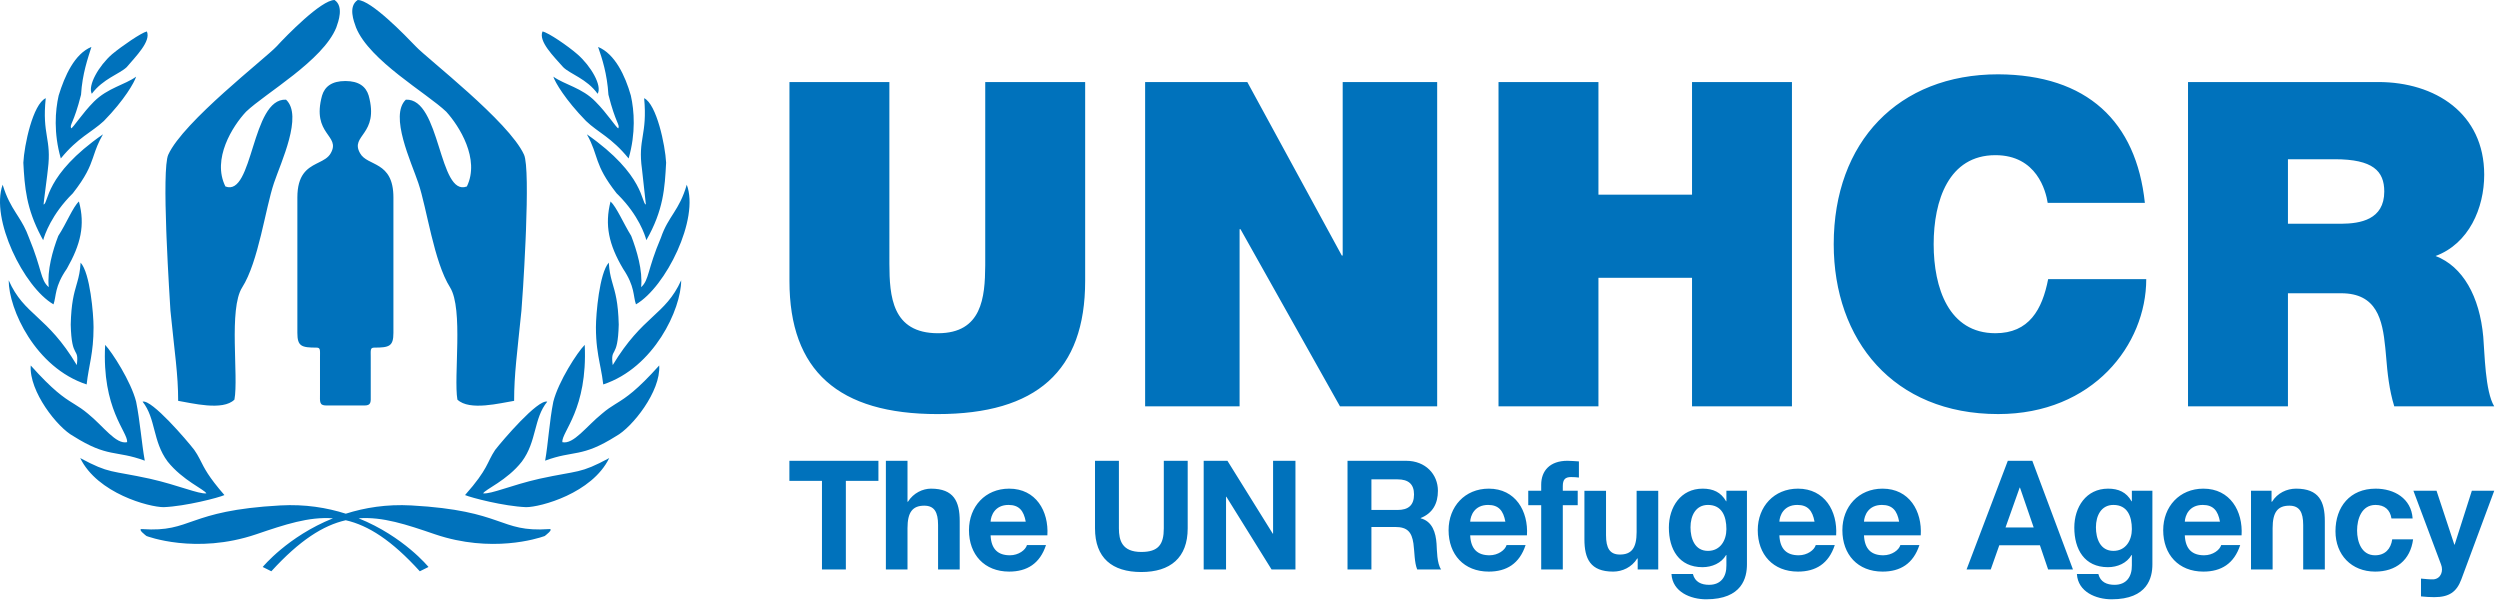 <?xml version="1.0" encoding="UTF-8"?> <svg xmlns="http://www.w3.org/2000/svg" xmlns:xlink="http://www.w3.org/1999/xlink" width="281px" height="69px" viewBox="0 0 281 69" version="1.1"><title>D8D6724F-DD42-490A-9245-AD4CF2311FA3</title><g id="Navigation---Mega-menu" stroke="none" stroke-width="1" fill="none" fill-rule="evenodd"><g id="Homepage---Nav---3rd-level-Categories" transform="translate(-284, -55)" fill="#0072BC"><g id="header/white-blue-nav" transform="translate(-29, -1.025)"><g id="brand/logo" transform="translate(313, 56.025)"><path d="M191.378,54.924 C192.544,54.924 193.432,55.316 194.014,56.343 L194.014,56.343 L194.047,56.343 L194.047,55.162 L196.357,55.162 L196.357,63.442 C196.357,64.896 195.844,67.361 191.773,67.361 C190.027,67.361 187.99,66.537 187.873,64.52 L187.873,64.52 L190.283,64.52 C190.508,65.425 191.244,65.734 192.099,65.734 C193.448,65.734 194.065,64.811 194.047,63.546 L194.047,63.546 L194.047,62.382 L194.014,62.382 C193.484,63.304 192.422,63.751 191.363,63.751 C188.71,63.751 187.581,61.731 187.581,59.301 C187.581,57.01 188.899,54.924 191.378,54.924 Z M236.951,54.924 C238.114,54.924 239.004,55.316 239.585,56.343 L239.585,56.343 L239.621,56.343 L239.621,55.162 L241.929,55.162 L241.929,63.442 C241.929,64.896 241.414,67.361 237.345,67.361 C235.601,67.361 233.564,66.537 233.443,64.52 L233.443,64.52 L235.856,64.52 C236.079,65.425 236.815,65.734 237.67,65.734 C239.021,65.734 239.636,64.811 239.621,63.546 L239.621,63.546 L239.621,62.382 L239.585,62.382 C239.057,63.304 237.994,63.751 236.933,63.751 C234.282,63.751 233.152,61.731 233.152,59.301 C233.152,57.01 234.47,54.924 236.951,54.924 Z M273.867,55.162 L275.868,61.218 L275.903,61.218 L277.835,55.162 L280.351,55.162 L276.655,65.118 C276.124,66.537 275.285,67.12 273.609,67.12 C273.113,67.12 272.618,67.087 272.12,67.036 L272.12,65.033 C272.583,65.068 273.061,65.138 273.541,65.118 C274.377,65.033 274.654,64.161 274.377,63.459 L271.267,55.162 L273.867,55.162 Z M125.765,51.792 L125.765,59.389 C125.765,60.723 126.107,62.04 128.28,62.04 C130.196,62.04 130.811,61.201 130.811,59.389 L130.811,51.792 L133.497,51.792 L133.497,59.389 C133.497,62.691 131.547,64.296 128.28,64.296 C124.996,64.296 123.079,62.707 123.079,59.389 L123.079,51.792 L125.765,51.792 Z M267.023,54.925 C269.11,54.925 271.027,56.019 271.18,58.278 L268.801,58.278 C268.649,57.285 268.015,56.755 267.006,56.755 C265.45,56.755 264.936,58.327 264.936,59.628 C264.936,60.894 265.433,62.415 266.954,62.415 C268.083,62.415 268.733,61.698 268.887,60.619 L271.232,60.619 C270.924,62.964 269.297,64.248 266.972,64.248 C264.303,64.248 262.507,62.365 262.507,59.714 C262.507,56.961 264.148,54.925 267.023,54.925 Z M167.336,54.924 C170.346,54.924 171.801,57.454 171.629,60.173 L171.629,60.173 L165.249,60.173 C165.317,61.714 166.072,62.414 167.423,62.414 C168.395,62.414 169.182,61.817 169.338,61.268 L169.338,61.268 L171.476,61.268 C170.79,63.357 169.338,64.248 167.336,64.248 C164.548,64.248 162.82,62.33 162.82,59.593 C162.82,56.941 164.65,54.924 167.336,54.924 Z M247.66,54.924 C250.671,54.924 252.123,57.454 251.953,60.173 L251.953,60.173 L245.572,60.173 C245.64,61.714 246.395,62.414 247.745,62.414 C248.72,62.414 249.506,61.817 249.661,61.268 L249.661,61.268 L251.798,61.268 C251.116,63.357 249.661,64.248 247.66,64.248 C244.87,64.248 243.144,62.33 243.144,59.593 C243.144,56.941 244.973,54.924 247.66,54.924 Z M202.088,54.924 C205.099,54.924 206.553,57.454 206.383,60.173 L206.383,60.173 L200.002,60.173 C200.069,61.714 200.822,62.414 202.173,62.414 C203.149,62.414 203.934,61.817 204.09,61.268 L204.09,61.268 L206.228,61.268 C205.544,63.357 204.09,64.248 202.088,64.248 C199.301,64.248 197.571,62.33 197.571,59.593 C197.571,56.941 199.403,54.924 202.088,54.924 Z M180.517,55.163 L180.517,60.157 C180.517,61.613 180.944,62.331 182.075,62.331 C183.391,62.331 183.956,61.595 183.956,59.799 L183.956,55.163 L186.386,55.163 L186.386,64.009 L184.076,64.009 L184.076,62.775 L184.024,62.775 C183.407,63.767 182.348,64.248 181.321,64.248 C178.739,64.248 178.088,62.791 178.088,60.603 L178.088,55.163 L180.517,55.163 Z M211.599,54.924 C214.609,54.924 216.063,57.454 215.892,60.173 L215.892,60.173 L209.512,60.173 C209.581,61.714 210.332,62.414 211.684,62.414 C212.659,62.414 213.447,61.817 213.601,61.268 L213.601,61.268 L215.741,61.268 C215.054,63.357 213.601,64.248 211.599,64.248 C208.81,64.248 207.083,62.33 207.083,59.593 C207.083,56.941 208.913,54.924 211.599,54.924 Z M113.428,54.924 C116.439,54.924 117.894,57.454 117.725,60.173 L111.342,60.173 C111.411,61.714 112.163,62.414 113.514,62.414 C114.491,62.414 115.276,61.817 115.429,61.268 L117.569,61.268 C116.884,63.357 115.429,64.247 113.428,64.247 C110.643,64.247 108.912,62.33 108.912,59.593 C108.912,56.941 110.744,54.924 113.428,54.924 Z M46.225,56.81 C56.773,57.39 56.049,59.861 61.707,59.47 C62.337,59.423 61.225,60.248 61.225,60.248 C61.225,60.248 61.219,60.25 61.206,60.255 L61.15,60.275 C60.471,60.515 55.245,62.213 48.885,60.051 C45.678,58.952 43.002,58.058 40.309,58.258 C45.375,60.3 48.163,63.728 48.163,63.728 L48.163,63.728 L47.187,64.212 C44.023,60.724 41.396,59.053 38.861,58.475 C36.323,59.053 33.684,60.724 30.498,64.212 L29.529,63.728 C29.529,63.728 32.341,60.3 37.421,58.259 L37.408,58.258 C34.716,58.06 32.03,58.953 28.805,60.051 C21.978,62.371 16.466,60.248 16.466,60.248 C16.466,60.248 15.354,59.423 15.984,59.47 C21.644,59.861 20.919,57.39 31.516,56.81 C34.282,56.657 36.743,57.061 38.868,57.739 C40.996,57.061 43.46,56.657 46.225,56.81 Z M228.431,51.793 L233.001,64.009 L230.21,64.009 L229.286,61.288 L224.72,61.288 L223.76,64.009 L221.041,64.009 L225.678,51.793 L228.431,51.793 Z M158.046,51.793 C160.238,51.793 161.622,53.317 161.622,55.163 C161.622,56.599 161.04,57.678 159.689,58.225 L159.689,58.225 L159.689,58.26 C161.008,58.603 161.383,59.884 161.468,61.116 C161.519,61.884 161.503,63.321 161.982,64.009 L161.982,64.009 L159.296,64.009 C158.971,63.238 159.004,62.057 158.868,61.08 C158.68,59.799 158.183,59.233 156.832,59.233 L156.832,59.233 L154.147,59.233 L154.147,64.009 L151.461,64.009 L151.461,51.793 Z M258.076,54.924 C260.658,54.924 261.31,56.378 261.31,58.567 L261.31,64.007 L258.879,64.007 L258.879,59.011 C258.879,57.557 258.453,56.838 257.324,56.838 C256.007,56.838 255.442,57.574 255.442,59.371 L255.442,64.007 L253.013,64.007 L253.013,55.162 L255.322,55.162 L255.322,56.394 L255.375,56.394 C255.99,55.402 257.051,54.924 258.076,54.924 Z M176.189,51.792 C176.617,51.792 177.062,51.844 177.47,51.862 L177.47,53.676 C177.182,53.641 176.891,53.622 176.581,53.622 C175.933,53.622 175.659,53.897 175.659,54.632 L175.659,55.162 L177.335,55.162 L177.335,56.786 L175.659,56.786 L175.659,64.007 L173.231,64.007 L173.231,56.786 L171.775,56.786 L171.775,55.162 L173.231,55.162 L173.231,54.478 C173.231,52.921 174.205,51.792 176.189,51.792 Z M137.963,51.792 L143.061,59.987 L143.094,59.987 L143.094,51.792 L145.609,51.792 L145.609,64.007 L142.923,64.007 L137.842,55.831 L137.807,55.831 L137.807,64.007 L135.294,64.007 L135.294,51.792 L137.963,51.792 Z M102.003,51.792 L102.003,56.394 L102.052,56.394 C102.671,55.402 103.731,54.924 104.638,54.924 C107.219,54.924 107.871,56.378 107.871,58.567 L107.871,64.007 L105.439,64.007 L105.439,59.011 C105.439,57.557 105.015,56.838 103.886,56.838 C102.568,56.838 102.003,57.574 102.003,59.371 L102.003,64.007 L99.573,64.007 L99.573,51.792 L102.003,51.792 Z M98.735,51.792 L98.735,54.052 L95.074,54.052 L95.074,64.007 L92.389,64.007 L92.389,54.052 L88.727,54.052 L88.727,51.792 L98.735,51.792 Z M237.549,56.754 C236.181,56.754 235.582,57.953 235.582,59.269 C235.582,60.535 236.062,61.919 237.549,61.919 C238.934,61.919 239.621,60.739 239.621,59.472 C239.621,58.036 239.124,56.754 237.549,56.754 Z M191.977,56.754 C190.608,56.754 190.012,57.953 190.012,59.269 C190.012,60.535 190.489,61.919 191.977,61.919 C193.364,61.919 194.047,60.739 194.047,59.472 C194.047,58.036 193.551,56.754 191.977,56.754 Z M227.045,54.804 L227.012,54.804 L225.421,59.286 L228.585,59.286 L227.045,54.804 Z M113.36,56.754 C111.821,56.754 111.375,57.953 111.342,58.635 L115.293,58.635 C115.071,57.403 114.54,56.754 113.36,56.754 Z M211.531,56.754 C209.99,56.754 209.547,57.953 209.512,58.635 L209.512,58.635 L213.463,58.635 C213.243,57.403 212.711,56.754 211.531,56.754 Z M202.02,56.754 C200.48,56.754 200.034,57.953 200.002,58.635 L200.002,58.635 L203.953,58.635 C203.731,57.403 203.201,56.754 202.02,56.754 Z M247.591,56.754 C246.052,56.754 245.604,57.953 245.572,58.635 L245.572,58.635 L249.524,58.635 C249.303,57.403 248.771,56.754 247.591,56.754 Z M167.268,56.754 C165.727,56.754 165.284,57.953 165.249,58.635 L165.249,58.635 L169.202,58.635 C168.979,57.403 168.448,56.754 167.268,56.754 Z M157.089,53.88 L154.147,53.88 L154.147,57.319 L157.089,57.319 C158.285,57.319 158.936,56.806 158.936,55.574 C158.936,54.395 158.285,53.88 157.089,53.88 L157.089,53.88 Z M21.835,50.569 C22.081,50.92 22.254,51.223 22.411,51.524 L22.527,51.749 C22.968,52.617 23.404,53.556 25.226,55.646 C24.591,55.936 20.871,56.905 18.396,57.005 C16.758,57.005 10.949,55.455 9.016,51.487 C12.352,53.276 12.403,52.842 16.851,53.81 C20.048,54.536 22.321,55.55 23.193,55.455 C22.999,55.021 20.535,54.002 18.839,51.874 C17.142,49.6 17.53,47.035 16.026,45.146 C17.046,44.855 21.013,49.504 21.835,50.569 Z M61.422,45.133 L61.512,45.146 C59.966,47.035 60.352,49.6 58.662,51.874 C57.009,54.002 54.497,55.021 54.307,55.455 C55.223,55.55 57.447,54.536 60.643,53.81 C65.091,52.842 65.146,53.276 68.477,51.487 C66.547,55.455 60.739,57.005 59.143,57.005 C56.626,56.905 52.946,55.936 52.271,55.646 C54.927,52.647 54.687,52.018 55.657,50.569 C56.484,49.504 60.452,44.855 61.512,45.146 Z M65.724,38.762 C66.06,46.018 63.11,48.537 63.205,49.699 C64.466,49.987 65.918,47.906 67.663,46.5 C68.222,46.016 68.678,45.723 69.151,45.429 L69.355,45.302 C70.384,44.663 71.57,43.89 74.095,41.08 C74.29,43.988 71.046,48.049 69.254,49.018 C65.338,51.487 64.516,50.569 61.274,51.779 C61.611,49.89 61.755,47.323 62.193,45.146 C62.77,42.871 64.9,39.581 65.724,38.762 Z M11.819,38.762 C12.593,39.581 14.721,42.871 15.3,45.146 C15.74,47.323 15.93,49.89 16.272,51.779 C12.984,50.569 12.155,51.487 8.241,49.018 C6.447,48.049 3.254,43.988 3.454,41.08 C5.976,43.89 7.141,44.663 8.17,45.302 L8.374,45.429 C8.849,45.723 9.311,46.016 9.886,46.5 C11.627,47.906 13.027,49.987 14.292,49.699 C14.384,48.537 11.434,46.018 11.819,38.762 Z M99.966,9.221 L99.967,29.655 C99.98,33.266 100.244,37.455 105.43,37.455 C110.374,37.455 110.715,33.424 110.739,29.862 L110.74,29.469 L110.74,29.469 L110.741,9.221 L121.972,9.221 L121.972,31.582 C121.972,41.691 116.511,46.543 105.382,46.543 C94.248,46.543 88.734,41.691 88.734,31.582 L88.734,9.221 L99.966,9.221 Z M224.594,8.353 C234.599,8.401 240.116,13.662 241.083,22.801 L230.16,22.801 C229.955,21.472 228.934,17.441 224.285,17.441 C219.026,17.441 217.344,22.543 217.344,27.445 C217.344,32.345 219.026,37.454 224.285,37.454 C228.066,37.454 229.547,34.798 230.212,31.378 L241.238,31.378 C241.238,38.728 235.264,46.541 224.594,46.541 C212.8,46.541 206.11,38.219 206.11,27.445 C206.11,15.957 213.362,8.353 224.594,8.353 Z M267.327,9.221 C273.706,9.221 279.225,12.741 279.225,19.636 C279.225,23.414 277.488,27.394 273.759,28.774 C276.825,29.949 278.712,33.319 279.12,37.864 C279.277,39.65 279.324,43.988 280.349,45.672 L280.349,45.672 L269.115,45.672 C268.551,43.837 268.346,41.948 268.196,40.06 C268.19,39.993 268.184,39.926 268.178,39.859 L268.142,39.458 L268.142,39.458 L268.103,39.057 C267.791,35.923 267.156,32.962 263.145,32.962 L263.145,32.962 L257.165,32.962 L257.165,45.672 L245.933,45.672 L245.933,9.221 Z M179.665,9.221 L179.665,21.882 L190.184,21.882 L190.184,9.221 L201.415,9.221 L201.415,45.672 L190.184,45.672 L190.184,31.224 L179.665,31.224 L179.665,45.672 L168.433,45.672 L168.433,9.221 L179.665,9.221 Z M140.197,9.221 L150.818,28.722 L150.918,28.722 L150.918,9.221 L161.538,9.221 L161.538,45.672 L150.613,45.672 L139.433,25.763 L139.33,25.763 L139.33,45.672 L128.712,45.672 L128.712,9.221 L140.197,9.221 Z M37.605,1.3500312e-13 C38.664,0.726 38.038,2.414 37.8,3.091 C36.302,6.81 29.828,10.479 27.655,12.558 C26.157,14.151 23.792,17.87 25.337,20.959 C28.476,22.167 28.235,11.012 32.15,11.203 C34.083,12.992 31.57,18.256 30.794,20.57 C29.828,23.428 29.058,29.412 27.221,32.306 C25.68,34.725 26.836,42.308 26.35,44.916 C25.051,46.219 21.522,45.298 20.025,45.055 C20.025,42.064 19.634,39.699 19.157,34.916 C19.133,34.442 18.876,30.626 18.718,26.658 L18.688,25.863 C18.549,22.021 18.524,18.235 18.915,17.385 C20.606,13.664 29.828,6.568 31.09,5.214 C32.194,4.008 36.106,1.3500312e-13 37.605,1.3500312e-13 Z M40.207,1.3500312e-13 C41.706,1.3500312e-13 45.575,4.008 46.731,5.214 C47.987,6.568 57.21,13.664 58.899,17.385 C59.289,18.235 59.264,22.021 59.12,25.863 L59.072,27.054 C58.907,30.877 58.654,34.457 58.609,34.916 C58.127,39.699 57.787,42.064 57.787,45.055 C56.241,45.298 52.767,46.219 51.411,44.916 C50.975,42.308 52.092,34.725 50.59,32.306 C48.761,29.412 47.987,23.428 47.02,20.57 C46.246,18.256 43.738,12.992 45.617,11.203 C49.534,11.012 49.289,22.167 52.476,20.959 C53.977,17.87 51.606,14.151 50.16,12.558 C47.987,10.479 41.516,6.81 40.017,3.091 C39.777,2.414 39.103,0.726 40.207,1.3500312e-13 Z M38.82,9.107 C40.339,9.107 41.126,9.727 41.437,10.735 C42.66,15.172 39.296,15.172 40.47,17.22 C41.293,18.735 44.22,18.048 44.22,22.194 L44.22,22.194 L44.22,37.417 C44.22,38.916 43.759,39.072 42.076,39.072 C41.594,39.072 41.671,39.34 41.671,40.186 L41.671,40.186 L41.672,44.42 C41.68,45.174 41.73,45.576 40.98,45.576 L40.98,45.576 L36.664,45.576 C35.866,45.576 35.967,45.126 35.967,44.283 L35.967,44.283 L35.967,40.186 C35.967,39.34 36.041,39.072 35.568,39.072 C33.877,39.072 33.424,38.916 33.424,37.417 L33.424,37.417 L33.424,22.194 C33.424,19.65 34.524,18.926 35.566,18.396 L35.796,18.281 C36.366,17.997 36.892,17.737 37.175,17.22 C38.348,15.172 34.981,15.172 36.201,10.735 C36.508,9.727 37.299,9.107 38.82,9.107 Z M9.06,29.52 C10.129,30.679 10.515,35.328 10.515,36.778 C10.515,39.729 9.979,41.036 9.738,43.211 C3.979,41.327 0.977,34.746 0.977,31.504 C2.723,35.47 5.285,35.421 8.63,41.036 C8.918,38.905 8.045,40.502 7.95,36.488 C8.005,34.063 8.317,32.986 8.6,32.01 L8.687,31.703 C8.86,31.092 9.008,30.469 9.06,29.52 Z M68.43,29.52 C68.48,30.389 68.609,30.986 68.764,31.55 L68.85,31.856 C69.143,32.876 69.485,33.936 69.546,36.488 C69.446,40.502 68.579,38.905 68.871,41.036 C72.254,35.421 74.77,35.47 76.565,31.504 C76.565,34.746 73.518,41.327 67.805,43.211 C67.731,42.559 67.627,41.984 67.518,41.42 L67.409,40.857 C67.19,39.727 66.982,38.548 66.982,36.778 C66.982,35.328 67.372,30.679 68.43,29.52 Z M77.191,20.761 C78.643,24.585 74.824,32.277 71.482,34.21 C71.144,33.244 71.388,32.229 70.027,30.198 C68.43,27.486 67.949,25.311 68.625,22.645 C69.307,23.275 70.079,25.114 70.949,26.517 C71.578,28.162 72.254,30.389 72.063,32.277 C72.98,31.452 72.742,30.341 74.29,26.712 C75.112,24.291 76.368,23.662 77.191,20.761 Z M0.3,20.761 C0.737,22.212 1.258,23.094 1.778,23.917 L2.061,24.362 C2.484,25.031 2.897,25.722 3.254,26.712 C4.755,30.341 4.517,31.452 5.48,32.277 C5.285,30.389 5.914,28.162 6.55,26.517 C7.469,25.114 8.187,23.275 8.871,22.645 C9.594,25.311 9.061,27.486 7.516,30.198 C6.109,32.229 6.351,33.244 6.014,34.21 C2.67,32.277 -1.1,24.585 0.3,20.761 Z M5.141,11.035 C4.707,15.193 5.824,15.58 5.383,19.016 C5.383,19.208 4.897,22.791 4.897,22.983 C5.479,22.888 4.949,19.691 11.575,15.096 C11.032,16.04 10.788,16.738 10.556,17.419 L10.44,17.759 C10.088,18.781 9.657,19.848 8.186,21.728 C5.789,24.09 5.01,26.418 4.859,26.974 L4.852,26.998 L4.644,26.615 C2.951,23.423 2.766,21.036 2.624,18.287 C2.724,16.307 3.692,11.711 5.141,11.035 Z M72.402,11.035 C73.803,11.711 74.77,16.307 74.872,18.287 C74.72,21.146 74.581,23.614 72.645,27.002 L72.648,26.996 L72.643,26.974 C72.505,26.433 71.784,24.214 69.5,21.919 L69.306,21.728 C66.689,18.387 67.371,17.612 65.965,15.096 C72.545,19.691 72.063,22.888 72.597,22.983 C72.597,22.791 72.159,19.208 72.159,19.016 C71.675,15.58 72.788,15.193 72.402,11.035 Z M262.426,17.898 L257.165,17.898 L257.165,25.15 L263.19,25.149 C265.264,25.131 267.992,24.711 267.992,21.526 C267.992,19.225 266.717,17.898 262.426,17.898 L262.426,17.898 Z M10.274,5.274 C9.886,6.534 9.252,8.273 9.109,10.647 C8.29,13.89 7.801,13.986 7.997,14.421 C8.187,14.421 9.252,12.726 10.561,11.421 C12.112,9.875 14.042,9.533 15.3,8.616 C15.112,9.242 14,11.225 11.674,13.6 C10.274,14.9 8.775,15.436 6.835,17.81 C6.014,14.951 6.208,12.435 6.592,10.74 C7.273,8.518 8.383,6.046 10.274,5.274 Z M67.224,5.274 C69.113,6.046 70.278,8.518 70.907,10.74 C71.286,12.435 71.482,14.951 70.656,17.81 C68.727,15.436 67.224,14.9 65.869,13.6 C63.548,11.225 62.388,9.242 62.193,8.616 C63.495,9.533 65.436,9.875 66.931,11.421 C68.242,12.726 69.307,14.421 69.5,14.421 C69.693,13.986 69.208,13.89 68.387,10.647 C68.242,8.273 67.663,6.534 67.224,5.274 Z M16.508,3.534 C16.994,4.645 15.255,6.341 14.24,7.549 C13.418,8.325 11.575,8.855 10.319,10.543 C9.836,9.628 11.092,7.405 12.593,6.098 C13.704,5.174 15.885,3.676 16.508,3.534 Z M60.978,3.534 C61.659,3.676 63.843,5.174 64.9,6.098 C66.405,7.405 67.706,9.628 67.175,10.543 C65.965,8.855 64.078,8.325 63.302,7.549 C62.238,6.341 60.497,4.645 60.978,3.534 Z" id="Combined-Shape"></path></g></g></g></g></svg> 